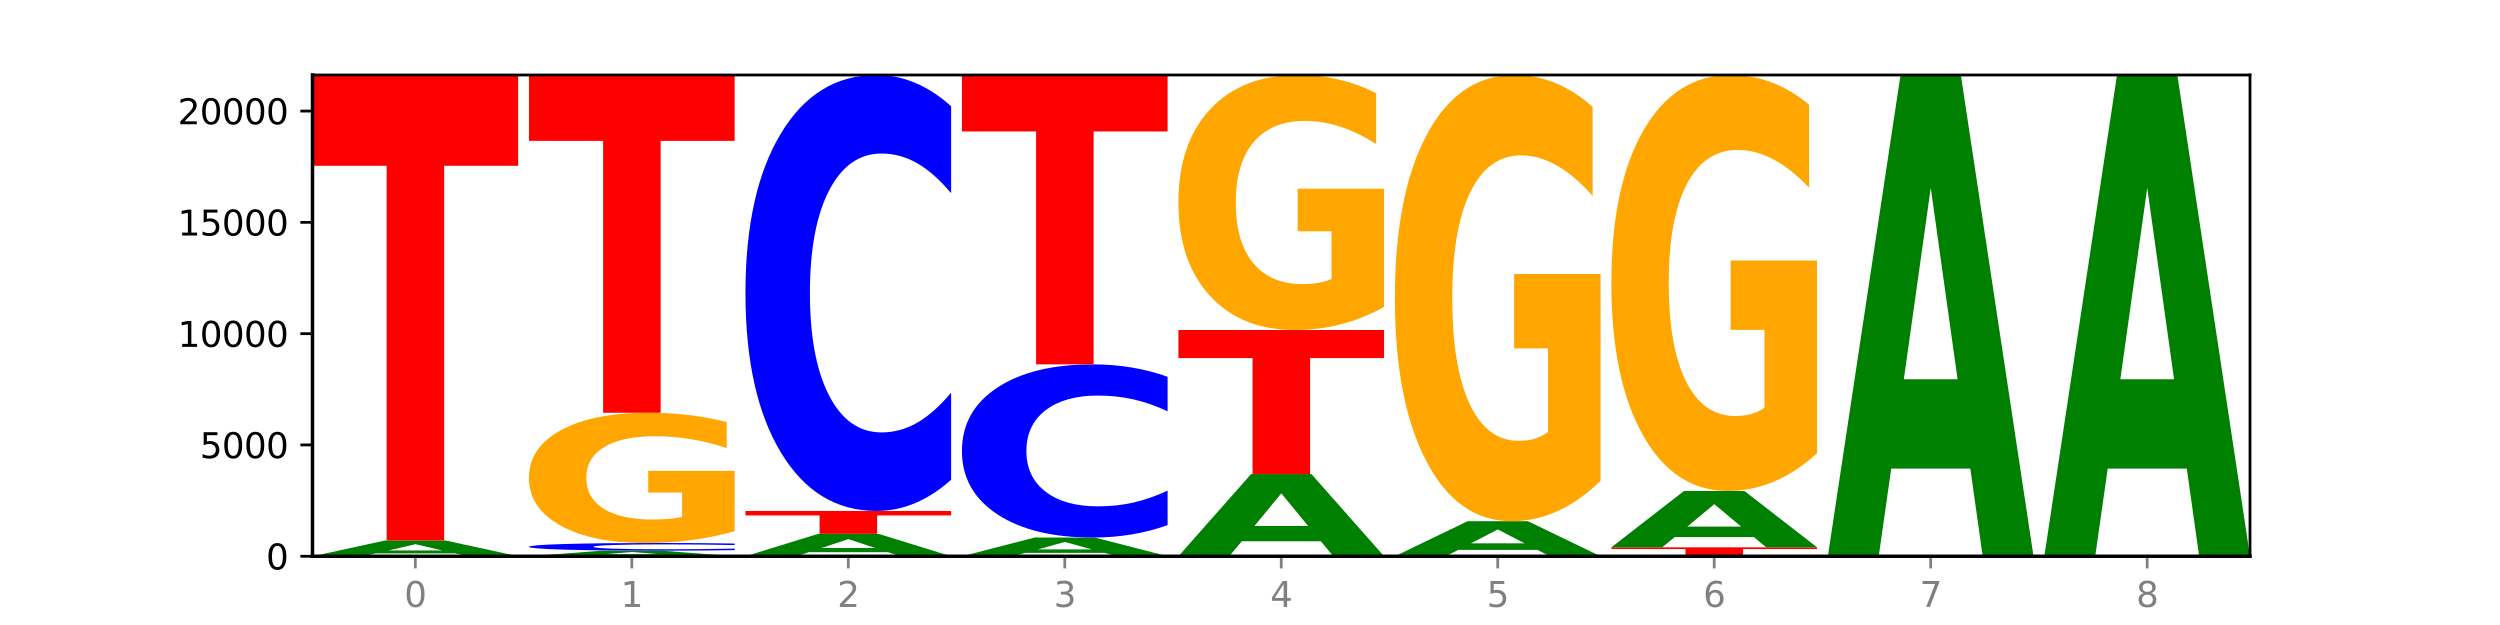 <?xml version="1.0" encoding="utf-8" standalone="no"?>
<!DOCTYPE svg PUBLIC "-//W3C//DTD SVG 1.1//EN"
  "http://www.w3.org/Graphics/SVG/1.1/DTD/svg11.dtd">
<svg xmlns:xlink="http://www.w3.org/1999/xlink" width="720pt" height="180pt" viewBox="0 0 720 180" xmlns="http://www.w3.org/2000/svg" version="1.1">
 <defs>
  <style type="text/css">*{stroke-linejoin: round; stroke-linecap: butt}</style>
 </defs>
 <g id="figure_1">
  <g id="patch_1">
   <path d="M 0 180 
L 720 180 
L 720 0 
L 0 0 
z
" style="fill: #ffffff"/>
  </g>
  <g id="axes_1">
   <g id="patch_2">
    <path d="M 90 160.2 
L 648 160.2 
L 648 21.6 
L 90 21.6 
z
" style="fill: #ffffff"/>
   </g>
   <g id="line2d_1">
    <path d="M 90 160.2 
L 648 160.2 
" clip-path="url(#pf0ff8dd613)" style="fill: none; stroke: #000000; stroke-width: 0.5; stroke-linecap: square"/>
   </g>
   <g id="patch_3">
    <path d="M 131.028 159.373 
L 108.249 159.373 
L 104.653 160.2 
L 90 160.2 
L 110.926 155.661 
L 128.303 155.661 
L 149.229 160.2 
L 134.588 160.2 
L 131.028 159.373 
z
M 111.882 158.531 
L 127.359 158.531 
L 119.633 156.725 
L 111.882 158.531 
z
" clip-path="url(#pf0ff8dd613)" style="fill: #008000"/>
   </g>
   <g id="patch_4">
    <path d="M 90 21.6 
L 149.229 21.6 
L 149.229 47.746 
L 127.92 47.746 
L 127.92 155.661 
L 111.35 155.661 
L 111.35 47.746 
L 90 47.746 
L 90 21.6 
z
" clip-path="url(#pf0ff8dd613)" style="fill: #ff0000"/>
   </g>
   <g id="patch_5">
    <path d="M 193.374 159.908 
L 170.596 159.908 
L 166.999 160.2 
L 152.346 160.2 
L 173.272 158.597 
L 190.65 158.597 
L 211.575 160.2 
L 196.935 160.2 
L 193.374 159.908 
z
M 174.229 159.611 
L 189.705 159.611 
L 181.979 158.973 
L 174.229 159.611 
z
" clip-path="url(#pf0ff8dd613)" style="fill: #008000"/>
   </g>
   <g id="patch_6">
    <path d="M 211.575 158.438 
Q 206.621 158.517 201.264 158.557 
Q 195.906 158.597 190.071 158.597 
Q 172.671 158.597 162.509 158.299 
Q 152.346 158 152.346 157.489 
Q 152.346 156.976 162.509 156.678 
Q 172.671 156.379 190.071 156.379 
Q 195.906 156.379 201.264 156.42 
Q 206.621 156.459 211.575 156.538 
L 211.575 156.98 
Q 206.576 156.876 201.726 156.827 
Q 196.876 156.779 191.519 156.779 
Q 181.909 156.779 176.402 156.968 
Q 170.91 157.157 170.91 157.489 
Q 170.91 157.82 176.402 158.009 
Q 181.909 158.198 191.519 158.198 
Q 196.876 158.198 201.726 158.149 
Q 206.576 158.1 211.575 157.996 
L 211.575 158.438 
z
" clip-path="url(#pf0ff8dd613)" style="fill: #0000ff"/>
   </g>
   <g id="patch_7">
    <path d="M 211.575 152.986 
Q 205.602 154.683 199.177 155.535 
Q 192.753 156.379 185.903 156.379 
Q 170.426 156.379 161.386 151.328 
Q 152.346 146.277 152.346 137.639 
Q 152.346 128.901 161.545 123.889 
Q 170.758 118.876 186.779 118.876 
Q 192.952 118.876 198.607 119.558 
Q 204.275 120.232 209.292 121.565 
L 209.292 129.04 
Q 204.115 127.328 198.992 126.484 
Q 193.868 125.632 188.717 125.632 
Q 179.187 125.632 174.023 128.746 
Q 168.859 131.852 168.859 137.639 
Q 168.859 143.372 173.837 146.502 
Q 178.815 149.624 187.974 149.624 
Q 190.47 149.624 192.607 149.446 
Q 194.744 149.26 196.443 148.872 
L 196.443 141.854 
L 186.686 141.854 
L 186.686 135.602 
L 211.575 135.602 
L 211.575 152.986 
z
" clip-path="url(#pf0ff8dd613)" style="fill: #ffa600"/>
   </g>
   <g id="patch_8">
    <path d="M 152.346 21.6 
L 211.575 21.6 
L 211.575 40.572 
L 190.267 40.572 
L 190.267 118.876 
L 173.696 118.876 
L 173.696 40.572 
L 152.346 40.572 
L 152.346 21.6 
z
" clip-path="url(#pf0ff8dd613)" style="fill: #ff0000"/>
   </g>
   <g id="patch_9">
    <path d="M 255.721 159.025 
L 232.942 159.025 
L 229.346 160.2 
L 214.693 160.2 
L 235.618 153.751 
L 252.996 153.751 
L 273.922 160.2 
L 259.281 160.2 
L 255.721 159.025 
z
M 236.575 157.828 
L 252.051 157.828 
L 244.325 155.263 
L 236.575 157.828 
z
" clip-path="url(#pf0ff8dd613)" style="fill: #008000"/>
   </g>
   <g id="patch_10">
    <path d="M 214.693 147.154 
L 273.922 147.154 
L 273.922 148.441 
L 252.613 148.441 
L 252.613 153.751 
L 236.043 153.751 
L 236.043 148.441 
L 214.693 148.441 
L 214.693 147.154 
z
" clip-path="url(#pf0ff8dd613)" style="fill: #ff0000"/>
   </g>
   <g id="patch_11">
    <path d="M 273.922 138.155 
Q 268.967 142.615 263.61 144.872 
Q 258.253 147.154 252.418 147.154 
Q 235.018 147.154 224.855 130.244 
Q 214.693 113.334 214.693 84.416 
Q 214.693 55.394 224.855 38.51 
Q 235.018 21.6 252.418 21.6 
Q 258.253 21.6 263.61 23.882 
Q 268.967 26.139 273.922 30.6 
L 273.922 55.627 
Q 268.923 49.714 264.073 46.965 
Q 259.223 44.216 253.865 44.216 
Q 244.255 44.216 238.748 54.927 
Q 233.257 65.613 233.257 84.416 
Q 233.257 103.141 238.748 113.853 
Q 244.255 124.538 253.865 124.538 
Q 259.223 124.538 264.073 121.789 
Q 268.923 119.014 273.922 113.101 
L 273.922 138.155 
z
" clip-path="url(#pf0ff8dd613)" style="fill: #0000ff"/>
   </g>
   <g id="patch_12">
    <path d="M 318.067 159.219 
L 295.289 159.219 
L 291.692 160.2 
L 277.039 160.2 
L 297.965 154.815 
L 315.342 154.815 
L 336.268 160.2 
L 321.627 160.2 
L 318.067 159.219 
z
M 298.922 158.22 
L 314.398 158.22 
L 306.672 156.078 
L 298.922 158.22 
z
" clip-path="url(#pf0ff8dd613)" style="fill: #008000"/>
   </g>
   <g id="patch_13">
    <path d="M 336.268 151.24 
Q 331.314 153.012 325.956 153.908 
Q 320.599 154.815 314.764 154.815 
Q 297.364 154.815 287.202 148.098 
Q 277.039 141.38 277.039 129.893 
Q 277.039 118.364 287.202 111.657 
Q 297.364 104.939 314.764 104.939 
Q 320.599 104.939 325.956 105.846 
Q 331.314 106.742 336.268 108.515 
L 336.268 118.457 
Q 331.269 116.108 326.419 115.016 
Q 321.569 113.923 316.212 113.923 
Q 306.601 113.923 301.095 118.178 
Q 295.603 122.423 295.603 129.893 
Q 295.603 137.331 301.095 141.586 
Q 306.601 145.831 316.212 145.831 
Q 321.569 145.831 326.419 144.739 
Q 331.269 143.637 336.268 141.288 
L 336.268 151.24 
z
" clip-path="url(#pf0ff8dd613)" style="fill: #0000ff"/>
   </g>
   <g id="patch_14">
    <path d="M 277.039 21.6 
L 336.268 21.6 
L 336.268 37.854 
L 314.959 37.854 
L 314.959 104.939 
L 298.389 104.939 
L 298.389 37.854 
L 277.039 37.854 
L 277.039 21.6 
z
" clip-path="url(#pf0ff8dd613)" style="fill: #ff0000"/>
   </g>
   <g id="patch_15">
    <path d="M 380.413 155.888 
L 357.635 155.888 
L 354.038 160.2 
L 339.385 160.2 
L 360.311 136.532 
L 377.689 136.532 
L 398.615 160.2 
L 383.974 160.2 
L 380.413 155.888 
z
M 361.268 151.496 
L 376.744 151.496 
L 369.018 142.081 
L 361.268 151.496 
z
" clip-path="url(#pf0ff8dd613)" style="fill: #008000"/>
   </g>
   <g id="patch_16">
    <path d="M 339.385 95.041 
L 398.615 95.041 
L 398.615 103.133 
L 377.306 103.133 
L 377.306 136.532 
L 360.735 136.532 
L 360.735 103.133 
L 339.385 103.133 
L 339.385 95.041 
z
" clip-path="url(#pf0ff8dd613)" style="fill: #ff0000"/>
   </g>
   <g id="patch_17">
    <path d="M 398.615 88.397 
Q 392.641 91.719 386.217 93.388 
Q 379.792 95.041 372.942 95.041 
Q 357.465 95.041 348.425 85.15 
Q 339.385 75.259 339.385 58.343 
Q 339.385 41.231 348.584 31.415 
Q 357.797 21.6 373.818 21.6 
Q 379.991 21.6 385.646 22.935 
Q 391.314 24.255 396.331 26.864 
L 396.331 41.504 
Q 391.154 38.151 386.031 36.498 
Q 380.907 34.829 375.757 34.829 
Q 366.226 34.829 361.062 40.927 
Q 355.898 47.011 355.898 58.343 
Q 355.898 69.57 360.876 75.699 
Q 365.854 81.812 375.013 81.812 
Q 377.509 81.812 379.646 81.464 
Q 381.783 81.099 383.482 80.341 
L 383.482 66.596 
L 373.726 66.596 
L 373.726 54.354 
L 398.615 54.354 
L 398.615 88.397 
z
" clip-path="url(#pf0ff8dd613)" style="fill: #ffa600"/>
   </g>
   <g id="patch_18">
    <path d="M 442.76 158.362 
L 419.981 158.362 
L 416.385 160.2 
L 401.732 160.2 
L 422.658 150.11 
L 440.035 150.11 
L 460.961 160.2 
L 446.32 160.2 
L 442.76 158.362 
z
M 423.614 156.489 
L 439.091 156.489 
L 431.365 152.475 
L 423.614 156.489 
z
" clip-path="url(#pf0ff8dd613)" style="fill: #008000"/>
   </g>
   <g id="patch_19">
    <path d="M 460.961 138.482 
Q 454.988 144.296 448.563 147.216 
Q 442.138 150.11 435.289 150.11 
Q 419.811 150.11 410.772 132.801 
Q 401.732 115.493 401.732 85.895 
Q 401.732 55.951 410.931 38.775 
Q 420.143 21.6 436.165 21.6 
Q 442.337 21.6 447.992 23.936 
Q 453.66 26.246 458.678 30.811 
L 458.678 56.428 
Q 453.501 50.562 448.377 47.668 
Q 443.253 44.748 438.103 44.748 
Q 428.572 44.748 423.408 55.42 
Q 418.245 66.065 418.245 85.895 
Q 418.245 105.539 423.223 116.263 
Q 428.2 126.961 437.36 126.961 
Q 439.855 126.961 441.992 126.351 
Q 444.129 125.714 445.828 124.386 
L 445.828 100.336 
L 436.072 100.336 
L 436.072 78.913 
L 460.961 78.913 
L 460.961 138.482 
z
" clip-path="url(#pf0ff8dd613)" style="fill: #ffa600"/>
   </g>
   <g id="patch_20">
    <path d="M 464.078 157.623 
L 523.307 157.623 
L 523.307 158.125 
L 501.999 158.125 
L 501.999 160.2 
L 485.428 160.2 
L 485.428 158.125 
L 464.078 158.125 
L 464.078 157.623 
z
" clip-path="url(#pf0ff8dd613)" style="fill: #ff0000"/>
   </g>
   <g id="patch_21">
    <path d="M 505.106 154.666 
L 482.328 154.666 
L 478.731 157.623 
L 464.078 157.623 
L 485.004 141.391 
L 502.382 141.391 
L 523.307 157.623 
L 508.667 157.623 
L 505.106 154.666 
z
M 485.961 151.653 
L 501.437 151.653 
L 493.711 145.197 
L 485.961 151.653 
z
" clip-path="url(#pf0ff8dd613)" style="fill: #008000"/>
   </g>
   <g id="patch_22">
    <path d="M 523.307 130.553 
Q 517.334 135.972 510.909 138.694 
Q 504.485 141.391 497.635 141.391 
Q 482.158 141.391 473.118 125.257 
Q 464.078 109.123 464.078 81.533 
Q 464.078 53.62 473.277 37.61 
Q 482.489 21.6 498.511 21.6 
Q 504.684 21.6 510.338 23.778 
Q 516.007 25.93 521.024 30.187 
L 521.024 54.066 
Q 515.847 48.597 510.723 45.9 
Q 505.6 43.178 500.449 43.178 
Q 490.918 43.178 485.755 53.125 
Q 480.591 63.048 480.591 81.533 
Q 480.591 99.844 485.569 109.841 
Q 490.547 119.813 499.706 119.813 
Q 502.201 119.813 504.339 119.244 
Q 506.476 118.65 508.175 117.413 
L 508.175 94.994 
L 498.418 94.994 
L 498.418 75.025 
L 523.307 75.025 
L 523.307 130.553 
z
" clip-path="url(#pf0ff8dd613)" style="fill: #ffa600"/>
   </g>
   <g id="patch_23">
    <path d="M 567.453 134.951 
L 544.674 134.951 
L 541.077 160.2 
L 526.425 160.2 
L 547.35 21.6 
L 564.728 21.6 
L 585.654 160.2 
L 571.013 160.2 
L 567.453 134.951 
z
M 548.307 109.228 
L 563.783 109.228 
L 556.057 54.096 
L 548.307 109.228 
z
" clip-path="url(#pf0ff8dd613)" style="fill: #008000"/>
   </g>
   <g id="patch_24">
    <path d="M 629.799 134.951 
L 607.02 134.951 
L 603.424 160.2 
L 588.771 160.2 
L 609.697 21.6 
L 627.074 21.6 
L 648 160.2 
L 633.359 160.2 
L 629.799 134.951 
z
M 610.653 109.228 
L 626.13 109.228 
L 618.404 54.096 
L 610.653 109.228 
z
" clip-path="url(#pf0ff8dd613)" style="fill: #008000"/>
   </g>
   <g id="matplotlib.axis_1">
    <g id="xtick_1">
     <g id="line2d_2">
      <defs>
       <path id="mb076d596a5" d="M 0 0 
L 0 3.5 
" style="stroke: #808080; stroke-width: 0.8"/>
      </defs>
      <g>
       <use xlink:href="#mb076d596a5" x="119.615" y="160.2" style="fill: #808080; stroke: #808080; stroke-width: 0.8"/>
      </g>
     </g>
     <g id="text_1">
      <!-- 0 -->
      <g style="fill: #808080" transform="translate(116.433 174.798) scale(0.1 -0.1)">
       <defs>
        <path id="DejaVuSans-30" d="M 2034 4250 
Q 1547 4250 1301 3770 
Q 1056 3291 1056 2328 
Q 1056 1369 1301 889 
Q 1547 409 2034 409 
Q 2525 409 2770 889 
Q 3016 1369 3016 2328 
Q 3016 3291 2770 3770 
Q 2525 4250 2034 4250 
z
M 2034 4750 
Q 2819 4750 3233 4129 
Q 3647 3509 3647 2328 
Q 3647 1150 3233 529 
Q 2819 -91 2034 -91 
Q 1250 -91 836 529 
Q 422 1150 422 2328 
Q 422 3509 836 4129 
Q 1250 4750 2034 4750 
z
" transform="scale(0.016)"/>
       </defs>
       <use xlink:href="#DejaVuSans-30"/>
      </g>
     </g>
    </g>
    <g id="xtick_2">
     <g id="line2d_3">
      <g>
       <use xlink:href="#mb076d596a5" x="181.961" y="160.2" style="fill: #808080; stroke: #808080; stroke-width: 0.8"/>
      </g>
     </g>
     <g id="text_2">
      <!-- 1 -->
      <g style="fill: #808080" transform="translate(178.78 174.798) scale(0.1 -0.1)">
       <defs>
        <path id="DejaVuSans-31" d="M 794 531 
L 1825 531 
L 1825 4091 
L 703 3866 
L 703 4441 
L 1819 4666 
L 2450 4666 
L 2450 531 
L 3481 531 
L 3481 0 
L 794 0 
L 794 531 
z
" transform="scale(0.016)"/>
       </defs>
       <use xlink:href="#DejaVuSans-31"/>
      </g>
     </g>
    </g>
    <g id="xtick_3">
     <g id="line2d_4">
      <g>
       <use xlink:href="#mb076d596a5" x="244.307" y="160.2" style="fill: #808080; stroke: #808080; stroke-width: 0.8"/>
      </g>
     </g>
     <g id="text_3">
      <!-- 2 -->
      <g style="fill: #808080" transform="translate(241.126 174.798) scale(0.1 -0.1)">
       <defs>
        <path id="DejaVuSans-32" d="M 1228 531 
L 3431 531 
L 3431 0 
L 469 0 
L 469 531 
Q 828 903 1448 1529 
Q 2069 2156 2228 2338 
Q 2531 2678 2651 2914 
Q 2772 3150 2772 3378 
Q 2772 3750 2511 3984 
Q 2250 4219 1831 4219 
Q 1534 4219 1204 4116 
Q 875 4013 500 3803 
L 500 4441 
Q 881 4594 1212 4672 
Q 1544 4750 1819 4750 
Q 2544 4750 2975 4387 
Q 3406 4025 3406 3419 
Q 3406 3131 3298 2873 
Q 3191 2616 2906 2266 
Q 2828 2175 2409 1742 
Q 1991 1309 1228 531 
z
" transform="scale(0.016)"/>
       </defs>
       <use xlink:href="#DejaVuSans-32"/>
      </g>
     </g>
    </g>
    <g id="xtick_4">
     <g id="line2d_5">
      <g>
       <use xlink:href="#mb076d596a5" x="306.654" y="160.2" style="fill: #808080; stroke: #808080; stroke-width: 0.8"/>
      </g>
     </g>
     <g id="text_4">
      <!-- 3 -->
      <g style="fill: #808080" transform="translate(303.472 174.798) scale(0.1 -0.1)">
       <defs>
        <path id="DejaVuSans-33" d="M 2597 2516 
Q 3050 2419 3304 2112 
Q 3559 1806 3559 1356 
Q 3559 666 3084 287 
Q 2609 -91 1734 -91 
Q 1441 -91 1130 -33 
Q 819 25 488 141 
L 488 750 
Q 750 597 1062 519 
Q 1375 441 1716 441 
Q 2309 441 2620 675 
Q 2931 909 2931 1356 
Q 2931 1769 2642 2001 
Q 2353 2234 1838 2234 
L 1294 2234 
L 1294 2753 
L 1863 2753 
Q 2328 2753 2575 2939 
Q 2822 3125 2822 3475 
Q 2822 3834 2567 4026 
Q 2313 4219 1838 4219 
Q 1578 4219 1281 4162 
Q 984 4106 628 3988 
L 628 4550 
Q 988 4650 1302 4700 
Q 1616 4750 1894 4750 
Q 2613 4750 3031 4423 
Q 3450 4097 3450 3541 
Q 3450 3153 3228 2886 
Q 3006 2619 2597 2516 
z
" transform="scale(0.016)"/>
       </defs>
       <use xlink:href="#DejaVuSans-33"/>
      </g>
     </g>
    </g>
    <g id="xtick_5">
     <g id="line2d_6">
      <g>
       <use xlink:href="#mb076d596a5" x="369" y="160.2" style="fill: #808080; stroke: #808080; stroke-width: 0.8"/>
      </g>
     </g>
     <g id="text_5">
      <!-- 4 -->
      <g style="fill: #808080" transform="translate(365.819 174.798) scale(0.1 -0.1)">
       <defs>
        <path id="DejaVuSans-34" d="M 2419 4116 
L 825 1625 
L 2419 1625 
L 2419 4116 
z
M 2253 4666 
L 3047 4666 
L 3047 1625 
L 3713 1625 
L 3713 1100 
L 3047 1100 
L 3047 0 
L 2419 0 
L 2419 1100 
L 313 1100 
L 313 1709 
L 2253 4666 
z
" transform="scale(0.016)"/>
       </defs>
       <use xlink:href="#DejaVuSans-34"/>
      </g>
     </g>
    </g>
    <g id="xtick_6">
     <g id="line2d_7">
      <g>
       <use xlink:href="#mb076d596a5" x="431.346" y="160.2" style="fill: #808080; stroke: #808080; stroke-width: 0.8"/>
      </g>
     </g>
     <g id="text_6">
      <!-- 5 -->
      <g style="fill: #808080" transform="translate(428.165 174.798) scale(0.1 -0.1)">
       <defs>
        <path id="DejaVuSans-35" d="M 691 4666 
L 3169 4666 
L 3169 4134 
L 1269 4134 
L 1269 2991 
Q 1406 3038 1543 3061 
Q 1681 3084 1819 3084 
Q 2600 3084 3056 2656 
Q 3513 2228 3513 1497 
Q 3513 744 3044 326 
Q 2575 -91 1722 -91 
Q 1428 -91 1123 -41 
Q 819 9 494 109 
L 494 744 
Q 775 591 1075 516 
Q 1375 441 1709 441 
Q 2250 441 2565 725 
Q 2881 1009 2881 1497 
Q 2881 1984 2565 2268 
Q 2250 2553 1709 2553 
Q 1456 2553 1204 2497 
Q 953 2441 691 2322 
L 691 4666 
z
" transform="scale(0.016)"/>
       </defs>
       <use xlink:href="#DejaVuSans-35"/>
      </g>
     </g>
    </g>
    <g id="xtick_7">
     <g id="line2d_8">
      <g>
       <use xlink:href="#mb076d596a5" x="493.693" y="160.2" style="fill: #808080; stroke: #808080; stroke-width: 0.8"/>
      </g>
     </g>
     <g id="text_7">
      <!-- 6 -->
      <g style="fill: #808080" transform="translate(490.511 174.798) scale(0.1 -0.1)">
       <defs>
        <path id="DejaVuSans-36" d="M 2113 2584 
Q 1688 2584 1439 2293 
Q 1191 2003 1191 1497 
Q 1191 994 1439 701 
Q 1688 409 2113 409 
Q 2538 409 2786 701 
Q 3034 994 3034 1497 
Q 3034 2003 2786 2293 
Q 2538 2584 2113 2584 
z
M 3366 4563 
L 3366 3988 
Q 3128 4100 2886 4159 
Q 2644 4219 2406 4219 
Q 1781 4219 1451 3797 
Q 1122 3375 1075 2522 
Q 1259 2794 1537 2939 
Q 1816 3084 2150 3084 
Q 2853 3084 3261 2657 
Q 3669 2231 3669 1497 
Q 3669 778 3244 343 
Q 2819 -91 2113 -91 
Q 1303 -91 875 529 
Q 447 1150 447 2328 
Q 447 3434 972 4092 
Q 1497 4750 2381 4750 
Q 2619 4750 2861 4703 
Q 3103 4656 3366 4563 
z
" transform="scale(0.016)"/>
       </defs>
       <use xlink:href="#DejaVuSans-36"/>
      </g>
     </g>
    </g>
    <g id="xtick_8">
     <g id="line2d_9">
      <g>
       <use xlink:href="#mb076d596a5" x="556.039" y="160.2" style="fill: #808080; stroke: #808080; stroke-width: 0.8"/>
      </g>
     </g>
     <g id="text_8">
      <!-- 7 -->
      <g style="fill: #808080" transform="translate(552.858 174.798) scale(0.1 -0.1)">
       <defs>
        <path id="DejaVuSans-37" d="M 525 4666 
L 3525 4666 
L 3525 4397 
L 1831 0 
L 1172 0 
L 2766 4134 
L 525 4134 
L 525 4666 
z
" transform="scale(0.016)"/>
       </defs>
       <use xlink:href="#DejaVuSans-37"/>
      </g>
     </g>
    </g>
    <g id="xtick_9">
     <g id="line2d_10">
      <g>
       <use xlink:href="#mb076d596a5" x="618.385" y="160.2" style="fill: #808080; stroke: #808080; stroke-width: 0.8"/>
      </g>
     </g>
     <g id="text_9">
      <!-- 8 -->
      <g style="fill: #808080" transform="translate(615.204 174.798) scale(0.1 -0.1)">
       <defs>
        <path id="DejaVuSans-38" d="M 2034 2216 
Q 1584 2216 1326 1975 
Q 1069 1734 1069 1313 
Q 1069 891 1326 650 
Q 1584 409 2034 409 
Q 2484 409 2743 651 
Q 3003 894 3003 1313 
Q 3003 1734 2745 1975 
Q 2488 2216 2034 2216 
z
M 1403 2484 
Q 997 2584 770 2862 
Q 544 3141 544 3541 
Q 544 4100 942 4425 
Q 1341 4750 2034 4750 
Q 2731 4750 3128 4425 
Q 3525 4100 3525 3541 
Q 3525 3141 3298 2862 
Q 3072 2584 2669 2484 
Q 3125 2378 3379 2068 
Q 3634 1759 3634 1313 
Q 3634 634 3220 271 
Q 2806 -91 2034 -91 
Q 1263 -91 848 271 
Q 434 634 434 1313 
Q 434 1759 690 2068 
Q 947 2378 1403 2484 
z
M 1172 3481 
Q 1172 3119 1398 2916 
Q 1625 2713 2034 2713 
Q 2441 2713 2670 2916 
Q 2900 3119 2900 3481 
Q 2900 3844 2670 4047 
Q 2441 4250 2034 4250 
Q 1625 4250 1398 4047 
Q 1172 3844 1172 3481 
z
" transform="scale(0.016)"/>
       </defs>
       <use xlink:href="#DejaVuSans-38"/>
      </g>
     </g>
    </g>
   </g>
   <g id="matplotlib.axis_2">
    <g id="ytick_1">
     <g id="line2d_11">
      <defs>
       <path id="mec46f96491" d="M 0 0 
L -3.5 0 
" style="stroke: #000000; stroke-width: 0.8"/>
      </defs>
      <g>
       <use xlink:href="#mec46f96491" x="90" y="160.2" style="stroke: #000000; stroke-width: 0.8"/>
      </g>
     </g>
     <g id="text_10">
      <!-- 0 -->
      <g transform="translate(76.638 163.999) scale(0.1 -0.1)">
       <use xlink:href="#DejaVuSans-30"/>
      </g>
     </g>
    </g>
    <g id="ytick_2">
     <g id="line2d_12">
      <g>
       <use xlink:href="#mec46f96491" x="90" y="128.146" style="stroke: #000000; stroke-width: 0.8"/>
      </g>
     </g>
     <g id="text_11">
      <!-- 5000 -->
      <g transform="translate(57.55 131.946) scale(0.1 -0.1)">
       <use xlink:href="#DejaVuSans-35"/>
       <use xlink:href="#DejaVuSans-30" x="63.623"/>
       <use xlink:href="#DejaVuSans-30" x="127.246"/>
       <use xlink:href="#DejaVuSans-30" x="190.869"/>
      </g>
     </g>
    </g>
    <g id="ytick_3">
     <g id="line2d_13">
      <g>
       <use xlink:href="#mec46f96491" x="90" y="96.093" style="stroke: #000000; stroke-width: 0.8"/>
      </g>
     </g>
     <g id="text_12">
      <!-- 10000 -->
      <g transform="translate(51.188 99.892) scale(0.1 -0.1)">
       <use xlink:href="#DejaVuSans-31"/>
       <use xlink:href="#DejaVuSans-30" x="63.623"/>
       <use xlink:href="#DejaVuSans-30" x="127.246"/>
       <use xlink:href="#DejaVuSans-30" x="190.869"/>
       <use xlink:href="#DejaVuSans-30" x="254.492"/>
      </g>
     </g>
    </g>
    <g id="ytick_4">
     <g id="line2d_14">
      <g>
       <use xlink:href="#mec46f96491" x="90" y="64.039" style="stroke: #000000; stroke-width: 0.8"/>
      </g>
     </g>
     <g id="text_13">
      <!-- 15000 -->
      <g transform="translate(51.188 67.838) scale(0.1 -0.1)">
       <use xlink:href="#DejaVuSans-31"/>
       <use xlink:href="#DejaVuSans-35" x="63.623"/>
       <use xlink:href="#DejaVuSans-30" x="127.246"/>
       <use xlink:href="#DejaVuSans-30" x="190.869"/>
       <use xlink:href="#DejaVuSans-30" x="254.492"/>
      </g>
     </g>
    </g>
    <g id="ytick_5">
     <g id="line2d_15">
      <g>
       <use xlink:href="#mec46f96491" x="90" y="31.985" style="stroke: #000000; stroke-width: 0.8"/>
      </g>
     </g>
     <g id="text_14">
      <!-- 20000 -->
      <g transform="translate(51.188 35.785) scale(0.1 -0.1)">
       <use xlink:href="#DejaVuSans-32"/>
       <use xlink:href="#DejaVuSans-30" x="63.623"/>
       <use xlink:href="#DejaVuSans-30" x="127.246"/>
       <use xlink:href="#DejaVuSans-30" x="190.869"/>
       <use xlink:href="#DejaVuSans-30" x="254.492"/>
      </g>
     </g>
    </g>
   </g>
   <g id="patch_25">
    <path d="M 90 160.2 
L 90 21.6 
" style="fill: none; stroke: #000000; stroke-linejoin: miter; stroke-linecap: square"/>
   </g>
   <g id="patch_26">
    <path d="M 648 160.2 
L 648 21.6 
" style="fill: none; stroke: #000000; stroke-width: 0.8; stroke-linejoin: miter; stroke-linecap: square"/>
   </g>
   <g id="patch_27">
    <path d="M 90 160.2 
L 648 160.2 
" style="fill: none; stroke: #000000; stroke-linejoin: miter; stroke-linecap: square"/>
   </g>
   <g id="patch_28">
    <path d="M 90 21.6 
L 648 21.6 
" style="fill: none; stroke: #000000; stroke-width: 0.8; stroke-linejoin: miter; stroke-linecap: square"/>
   </g>
  </g>
 </g>
 <defs>
  <clipPath id="pf0ff8dd613">
   <rect x="90" y="21.6" width="558" height="138.6"/>
  </clipPath>
 </defs>
</svg>
